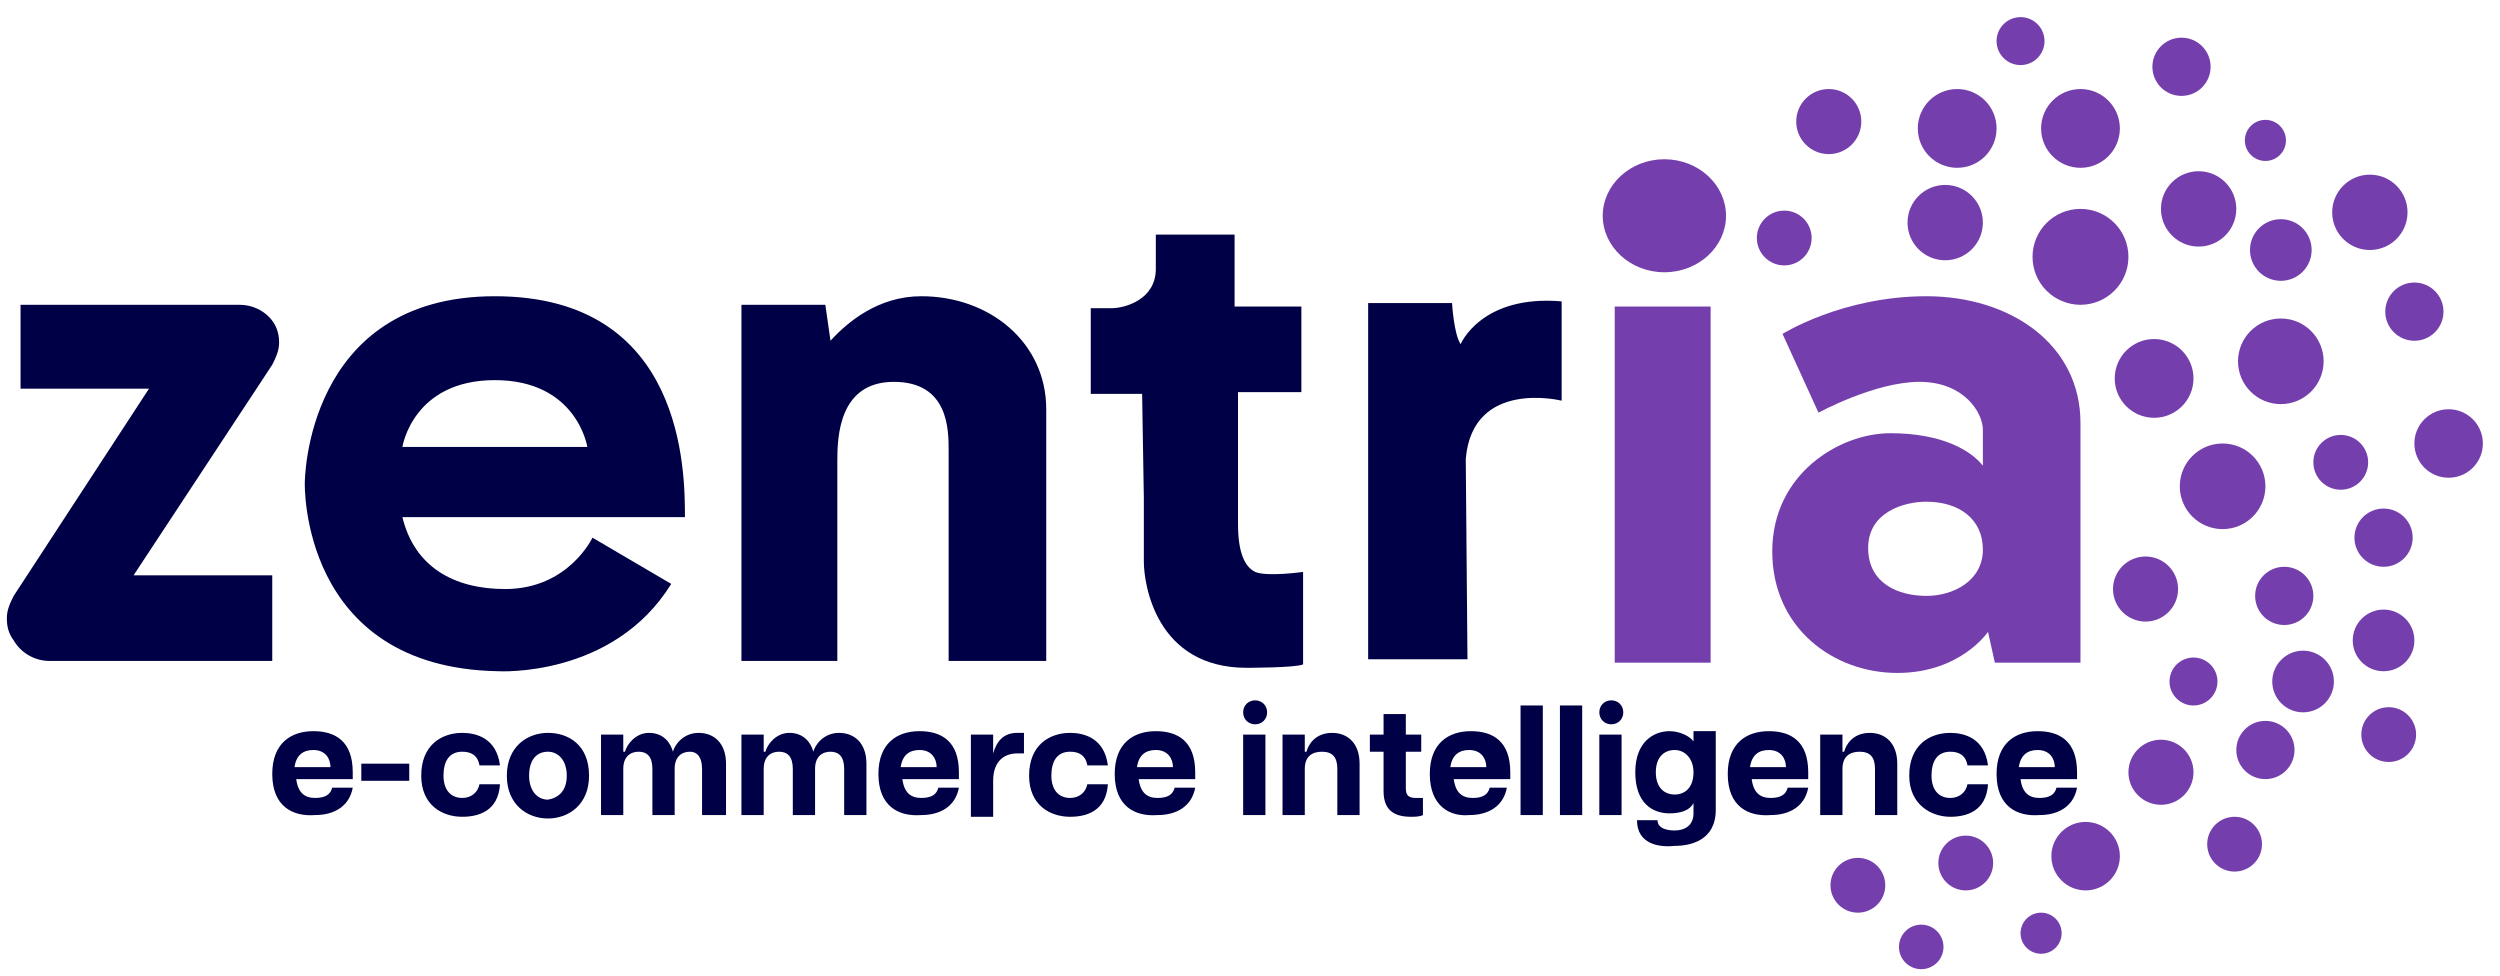 <svg version="1.1" xmlns="http://www.w3.org/2000/svg" x="0" y="0" viewBox="0 0 146 57" xml:space="preserve"><style>.st0{fill:#743ead}.st1{fill:#000046}</style><circle class="st0" cx="125.3" cy="34.4" r="1.9"/><circle class="st0" cx="126.2" cy="45.1" r="1.9"/><circle class="st0" cx="130.5" cy="49.3" r="1.6"/><circle class="st0" cx="121.8" cy="50" r="2"/><circle class="st0" cx="132.3" cy="43.8" r="1.7"/><circle class="st0" cx="108.5" cy="51.7" r="1.6"/><circle class="st0" cx="112.2" cy="55.3" r="1.3"/><circle class="st0" cx="114.8" cy="50.4" r="1.6"/><circle class="st0" cx="119.2" cy="54.5" r="1.2"/><circle class="st0" cx="139.2" cy="31.4" r="1.7"/><circle class="st0" cx="134.5" cy="39.8" r="1.8"/><circle class="st0" cx="133.4" cy="34.8" r="1.7"/><circle class="st0" cx="139.5" cy="42.9" r="1.6"/><circle class="st0" cx="128.1" cy="39.8" r="1.4"/><circle class="st0" cx="139.2" cy="37.4" r="1.8"/><circle class="st0" cx="136.7" cy="27" r="1.6"/><circle class="st0" cx="121.5" cy="15" r="2.8"/><circle class="st0" cx="133.2" cy="21.1" r="2.5"/><circle class="st0" cx="133.2" cy="14.6" r="1.8"/><circle class="st0" cx="129.8" cy="28.4" r="2.5"/><circle class="st0" cx="138.4" cy="12.4" r="2.2"/><circle class="st0" cx="128.4" cy="12.2" r="2.2"/><circle class="st0" cx="143" cy="25.9" r="2"/><circle class="st0" cx="141" cy="18.2" r="1.7"/><circle class="st0" cx="132.3" cy="8.2" r="1.2"/><circle class="st0" cx="125.8" cy="22.1" r="2.3"/><circle class="st0" cx="104.2" cy="13.9" r="1.6"/><circle class="st0" cx="113.6" cy="13" r="2.2"/><circle class="st0" cx="106.8" cy="7.1" r="1.9"/><circle class="st0" cx="121.5" cy="7.5" r="2.3"/><circle class="st0" cx="114.3" cy="7.5" r="2.3"/><circle class="st0" cx="127.4" cy="3.9" r="1.7"/><circle class="st0" cx="118" cy="2.4" r="1.4"/><path class="st0" d="M94.3 17.9h5.6v20.8h-5.6zm2.9-2c2 0 3.6-1.5 3.6-3.3s-1.6-3.3-3.6-3.3-3.6 1.5-3.6 3.3 1.6 3.3 3.6 3.3z"/><path class="st1" d="M85.6 26.8c.4-4.7 5.6-3.4 5.6-3.4v-5.8c-4.7-.4-5.9 2.5-5.9 2.5-.4-.6-.5-2.4-.5-2.4h-4.9v20.8h5.8l-.1-11.7zm-56.7-9.5c-11.1 0-11.1 10.9-11.1 10.9s-.3 10.8 11.3 11c0 0 6.7.4 10.1-5.1l-4.6-2.7s-1.4 3-5.1 3c-3 0-5.3-1.3-6-4.2H40c0-2.6 0-12.9-11.1-12.9zm-5.4 8.8s.6-3.9 5.4-3.9 5.4 3.9 5.4 3.9H23.5zm31.9 12.5h5.7V23.9c0-3.9-3.3-6.6-7.3-6.6-2.5 0-4.3 1.5-5.3 2.6l-.3-2.1h-4.9v20.8h5.6V26.9c0-1.4.1-4.6 3.3-4.6s3.2 2.8 3.2 4v12.3zm11.4-9.5v3.7c0 1.3.7 6.2 6 6.2 0 0 2.9 0 3.3-.2v-5.4s-2.1.3-2.8 0c-.6-.3-1-1.1-1-2.8v-7.7H76v-5h-3.9v-4.2h-4.6v2c0 1.8-1.8 2.3-2.6 2.3h-1.2v5h3l.1 6.1z"/><path class="st0" d="M110.4 25.3c-3 0-6.9 2.4-6.9 6.9s3.6 7.1 7.3 7.1 5.3-2.4 5.3-2.4l.4 1.8h5v-14c0-4.6-4.1-7.4-9-7.4s-8.4 2.2-8.4 2.2l2.1 4.6s3.3-1.8 5.9-1.8c2.6 0 3.7 1.8 3.7 2.8v2.1c-.7-.9-2.4-1.9-5.4-1.9zm5.4 6.8c0 1.8-1.7 2.7-3.3 2.7s-3.4-.7-3.4-2.8 2.1-2.7 3.4-2.7c1.9 0 3.3 1 3.3 2.8z"/><path class="st1" d="M14 17.8H1.2v4.9h7.5L.8 34.8c-.2.4-.4.8-.4 1.3s.1.9.4 1.3c.4.7 1.2 1.2 2.1 1.2h13v-5H7.8l8.1-12.3c.2-.4.4-.8.4-1.3 0-.6-.2-1.1-.6-1.5-.4-.4-1-.7-1.7-.7zm1.9 27.4c0-1.8 1.1-2.5 2.4-2.5s2.3.6 2.3 2.4v.4h-3.3c.1.8.5 1.1 1.1 1.1.6 0 .9-.2 1-.6h1.2c-.2 1.1-1.1 1.6-2.2 1.6-1.3.1-2.5-.5-2.5-2.4zm3.4-.4c0-.5-.3-1-1-1-.6 0-1 .3-1.1 1h2.1zm1.8-.2h2.8v1h-2.8v-1zm3.5.7c0-1.8 1.2-2.5 2.4-2.5.8 0 2 .3 2.2 1.9H28c-.1-.6-.5-.8-1-.8-.8 0-1.1.6-1.1 1.4 0 .8.4 1.3 1.1 1.3.5 0 .9-.3 1-.8h1.2c-.1 1.6-1.3 1.9-2.2 1.9-1.2 0-2.4-.7-2.4-2.4zm5 0c0-1.7 1.2-2.5 2.4-2.5s2.4.7 2.4 2.5c0 1.7-1.2 2.5-2.4 2.5s-2.4-.8-2.4-2.5zm3.5 0c0-.9-.5-1.4-1.1-1.4-.6 0-1.1.4-1.1 1.4 0 .9.5 1.4 1.1 1.4.6-.1 1.1-.5 1.1-1.4zm7.2-1.4c-.5 0-.9.3-.9 1v2.7h-1.3v-2.7c0-.7-.3-1-.8-1s-.9.3-.9 1v2.7h-1.3v-4.7h1.3v1h.1c.1-.4.6-1.1 1.4-1.1.7 0 1.2.4 1.4 1.1.1-.4.6-1.1 1.5-1.1s1.6.6 1.6 1.8v3H41v-2.7c0-.7-.3-1-.7-1zm8.2 0c-.5 0-.9.3-.9 1v2.7h-1.3v-2.7c0-.7-.3-1-.8-1s-.9.3-.9 1v2.7h-1.3v-4.7h1.3v1h.1c.1-.4.6-1.1 1.4-1.1.7 0 1.2.4 1.4 1.1.1-.4.6-1.1 1.5-1.1s1.6.6 1.6 1.8v3h-1.3v-2.7c0-.7-.3-1-.8-1zm2.8 1.3c0-1.8 1.1-2.5 2.4-2.5s2.3.6 2.3 2.4v.4h-3.3c.1.8.5 1.1 1.1 1.1.6 0 .9-.2 1-.6H56c-.2 1.1-1.1 1.6-2.2 1.6-1.3.1-2.5-.5-2.5-2.4zm3.4-.4c0-.5-.3-1-1-1-.6 0-1 .3-1.1 1h2.1zm2-1.9H58V44c.2-.7.6-1.2 1.4-1.2h.4V44h-.4c-.7 0-1.4.4-1.4 1.6v2.1h-1.3v-4.8zm3.4 2.4c0-1.8 1.2-2.5 2.4-2.5.8 0 2 .3 2.2 1.9h-1.2c-.1-.6-.5-.8-1-.8-.8 0-1.1.6-1.1 1.4 0 .8.4 1.3 1.1 1.3.5 0 .9-.3 1-.8h1.2c-.1 1.6-1.3 1.9-2.2 1.9-1.2 0-2.4-.7-2.4-2.4zm5-.1c0-1.8 1.1-2.5 2.4-2.5s2.3.6 2.3 2.4v.4h-3.3c.1.8.5 1.1 1.1 1.1.6 0 .9-.2 1-.6h1.2c-.2 1.1-1.1 1.6-2.2 1.6-1.3.1-2.5-.5-2.5-2.4zm3.4-.4c0-.5-.3-1-1-1-.6 0-1 .3-1.1 1h2.1zm4.1-1.9h1.3v4.7h-1.3zm4.6 1c-.6 0-1 .3-1 1v2.7h-1.3v-4.7h1.3v1h.1c.1-.4.5-1.1 1.5-1.1.9 0 1.6.6 1.6 1.8v3h-1.3v-2.7c0-.7-.3-1-.9-1zm3.6 2.3v-2.3H80v-1h.8v-1.2h1.3v1.2h.9v1h-.9V46c0 .4.1.6.6.6h.4v1c-.2.1-.5.1-.7.1-1 0-1.6-.4-1.6-1.5zm2.7-1c0-1.8 1.1-2.5 2.4-2.5 1.3 0 2.3.6 2.3 2.4v.4h-3.3c.1.8.5 1.1 1.1 1.1.6 0 .9-.2 1-.6h1c-.2 1.1-1.1 1.6-2.2 1.6-1.1.1-2.3-.5-2.3-2.4zm3.3-.4c0-.5-.3-1-1-1-.6 0-1 .3-1.1 1h2.1zm2-3.6h1.3v6.4h-1.3v-6.4zm2.3 0h1.3v6.4h-1.3v-6.4zm3-.3c.4 0 .7.3.7.7 0 .4-.3.7-.7.7s-.7-.3-.7-.7.3-.7.7-.7m-20.8 0c.4 0 .7.3.7.7 0 .4-.3.7-.7.7s-.7-.3-.7-.7.3-.7.7-.7m20.1 2h1.3v4.7h-1.3zm2.2 5h1.2c0 .5.6.6 1 .6.6 0 1.1-.3 1.1-1v-.6c-.2.4-.7.6-1.4.6-1 0-2-.6-2-2.4s1.1-2.4 2-2.4c.6 0 1.2.3 1.4.6v-.6h1.3v4.6c0 1.8-1.5 2.1-2.4 2.1-.9.1-2.2-.1-2.2-1.5zm3.3-2.8c0-.8-.5-1.3-1.1-1.3s-1.1.4-1.1 1.3.5 1.3 1.1 1.3c.6 0 1.1-.4 1.1-1.3zm2 .1c0-1.8 1.1-2.5 2.4-2.5s2.3.6 2.3 2.4v.4h-3.3c.1.8.5 1.1 1.1 1.1.6 0 .9-.2 1-.6h1.2c-.2 1.1-1.1 1.6-2.2 1.6-1.3.1-2.5-.5-2.5-2.4zm3.4-.4c0-.5-.3-1-1-1-.6 0-1 .3-1.1 1h2.1zm4.3-.9c-.6 0-1 .3-1 1v2.7h-1.3v-4.7h1.3v1h.1c.1-.4.5-1.1 1.5-1.1.9 0 1.6.6 1.6 1.8v3h-1.3v-2.7c0-.7-.3-1-.9-1zm2.9 1.4c0-1.8 1.2-2.5 2.4-2.5.8 0 2 .3 2.2 1.9h-1.2c-.1-.6-.5-.8-1-.8-.8 0-1.1.6-1.1 1.4 0 .8.4 1.3 1.1 1.3.5 0 .9-.3 1-.8h1.2c-.1 1.6-1.3 1.9-2.2 1.9-1.1 0-2.4-.7-2.4-2.4zm5.1-.1c0-1.8 1.1-2.5 2.4-2.5s2.3.6 2.3 2.4v.4H118c.1.8.5 1.1 1.1 1.1.6 0 .9-.2 1-.6h1.2c-.2 1.1-1.1 1.6-2.2 1.6-1.3.1-2.5-.5-2.5-2.4zm3.4-.4c0-.5-.3-1-1-1-.6 0-1 .3-1.1 1h2.1z"/></svg>
